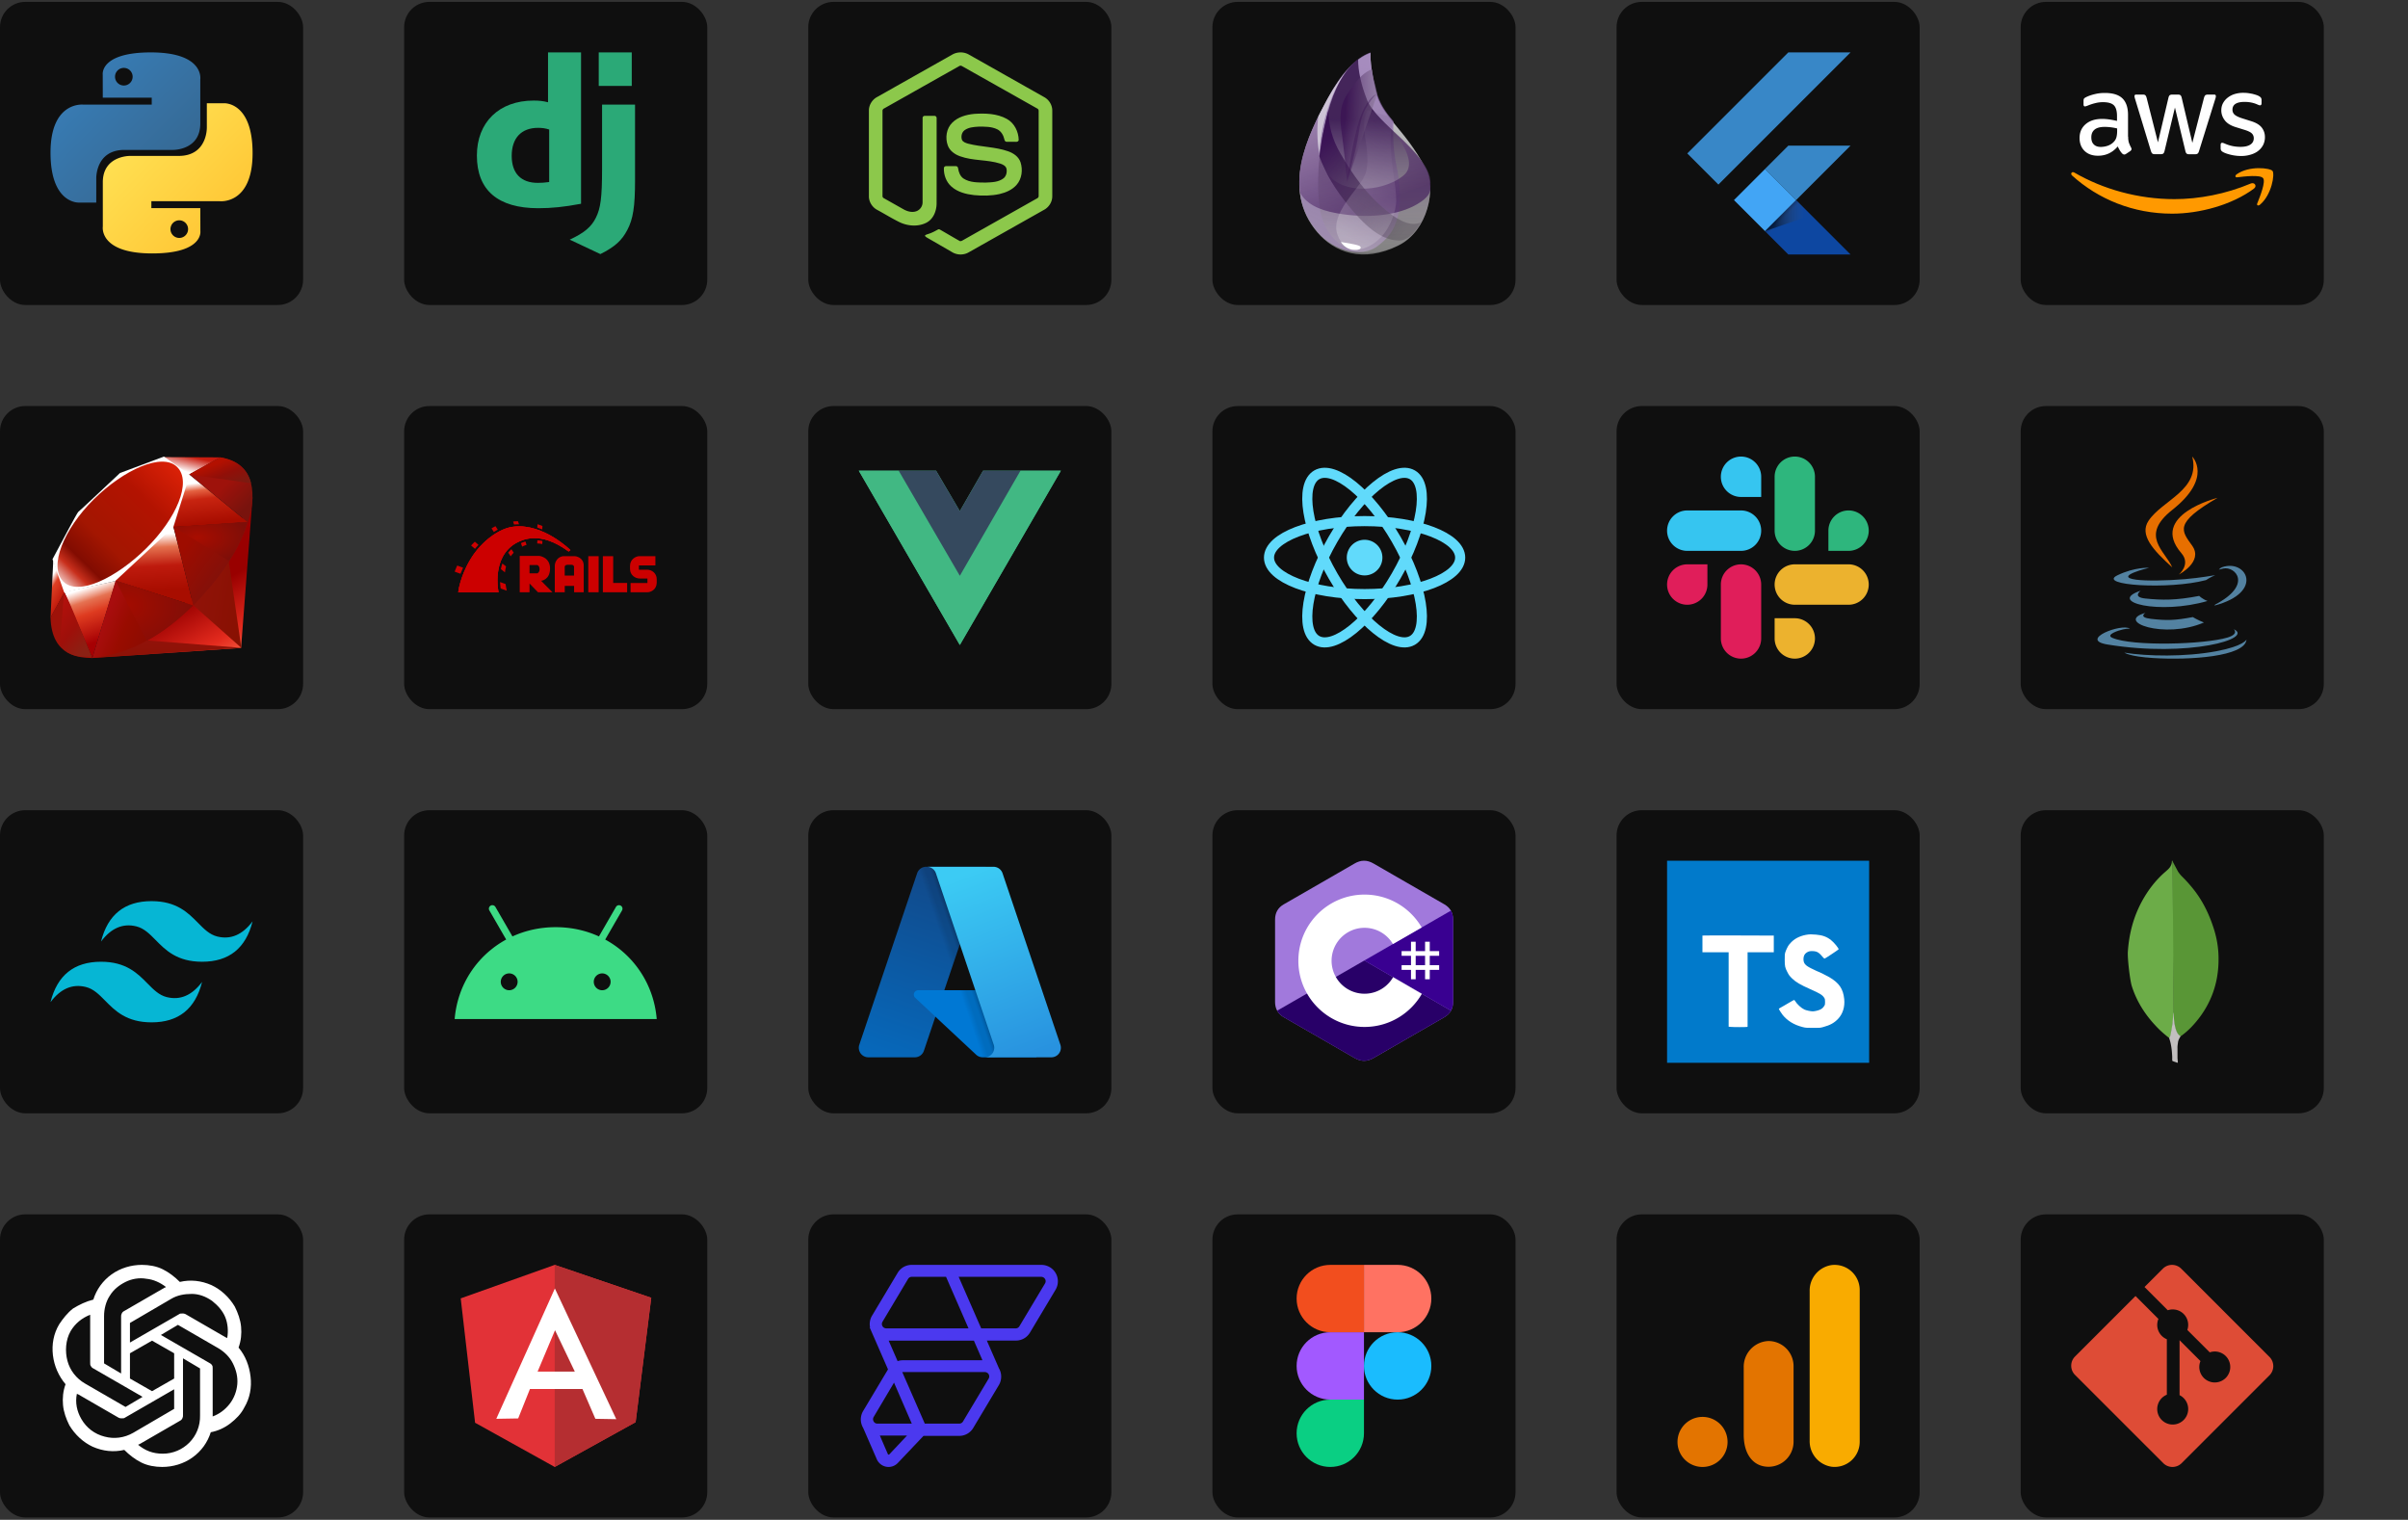 <svg xmlns="http://www.w3.org/2000/svg" width="572" height="361" fill="none"><rect width="100%" height="100%" fill="#333333" stroke="none"/><rect width="72" height="72" y=".447" fill="#0F0F0F" rx="6"/><path fill="url(#a)" d="M35.827 12.447c-12.185 0-11.424 5.285-11.424 5.285l.013 5.474h11.628v1.644H19.797S12 23.966 12 36.26c0 12.296 6.806 11.86 6.806 11.86h4.061v-5.706s-.219-6.805 6.698-6.805h11.533s6.48.104 6.48-6.263V18.82s.984-6.372-11.75-6.372Zm-6.412 3.682a2.092 2.092 0 1 1 .003 4.184 2.092 2.092 0 0 1-.003-4.184Z"/><path fill="url(#b)" d="M36.173 60.197c12.185 0 11.425-5.284 11.425-5.284l-.014-5.475H35.956v-1.643h16.246S60 48.679 60 36.383c0-12.295-6.806-11.859-6.806-11.859h-4.062v5.706s.22 6.805-6.697 6.805H30.902s-6.48-.104-6.48 6.263v10.528s-.983 6.371 11.75 6.371h.001Zm6.412-3.681a2.09 2.09 0 0 1-1.933-2.893 2.089 2.089 0 0 1 2.734-1.133 2.09 2.09 0 0 1 1.132 2.734 2.09 2.09 0 0 1-1.933 1.292Z"/><rect width="72" height="72" x="96" y=".447" fill="#0F0F0F" rx="6"/><path fill="#2BA977" d="M130.179 12.447h7.844v35.951c-4.018.76-6.976 1.06-10.176 1.06-9.58-.01-14.567-4.29-14.567-12.51 0-7.92 5.29-13.06 13.487-13.06 1.272 0 2.241.1 3.412.4v-11.84Zm.275 18.319c-.919-.3-1.676-.4-2.645-.4-3.967 0-6.259 2.42-6.259 6.66 0 4.13 2.191 6.41 6.209 6.41.868 0 1.574-.049 2.695-.199V30.766Z"/><path fill="#2BA977" d="M150.85 24.852v18c0 6.2-.464 9.18-1.827 11.75-1.272 2.472-2.948 4.03-6.411 5.75l-7.278-3.43c3.463-1.609 5.138-3.03 6.208-5.2 1.121-2.22 1.474-4.79 1.474-11.55v-15.32h7.834Zm-8.624-12.405h7.844v7.97h-7.844v-7.97Z"/><rect width="72" height="72" x="192" y=".447" fill="#0F0F0F" rx="6"/><path fill="#8CC84B" d="M226.214 12.96c1.19-.682 2.74-.685 3.929 0 5.983 3.38 11.967 6.755 17.949 10.137 1.125.634 1.877 1.886 1.866 3.183v20.338c.008 1.35-.819 2.632-2.006 3.25-5.963 3.363-11.922 6.729-17.884 10.09-1.215.695-2.796.642-3.973-.11-1.788-1.036-3.579-2.067-5.366-3.103-.366-.218-.778-.39-1.036-.745.228-.307.636-.346.967-.48.747-.237 1.432-.618 2.118-.988.173-.118.385-.073.551.033 1.528.877 3.044 1.779 4.577 2.647.328.189.659-.062.939-.218 5.851-3.307 11.71-6.602 17.56-9.91a.58.58 0 0 0 .319-.572c.004-6.709.001-13.42.002-20.128a.628.628 0 0 0-.375-.628c-5.942-3.346-11.881-6.698-17.822-10.045a.62.62 0 0 0-.7 0c-5.941 3.347-11.879 6.702-17.82 10.048a.621.621 0 0 0-.377.625v20.13a.566.566 0 0 0 .323.565c1.585.898 3.173 1.79 4.759 2.687.894.48 1.991.767 2.976.398a2.256 2.256 0 0 0 1.461-2.121c.009-6.67-.004-13.34.007-20.01-.022-.296.259-.54.547-.513.761-.005 1.524-.01 2.286.002.318-.007.537.312.498.61-.004 6.712.008 13.425-.006 20.137.002 1.789-.733 3.735-2.387 4.61-2.039 1.057-4.558.833-6.572-.18-1.743-.87-3.407-1.897-5.12-2.83-1.19-.615-2.012-1.902-2.004-3.251V26.28c-.012-1.324.77-2.598 1.93-3.223 5.962-3.364 11.923-6.732 17.884-10.098Z"/><path fill="#8CC84B" d="M231.415 27.048c2.6-.168 5.384-.1 7.723 1.182 1.812.981 2.816 3.041 2.848 5.054-.05.271-.334.421-.593.403-.755-.002-1.509.01-2.264-.006-.32.013-.506-.282-.546-.565-.217-.963-.742-1.917-1.648-2.381-1.392-.697-3.005-.662-4.522-.648-1.108.06-2.299.155-3.237.806-.72.494-.939 1.49-.682 2.292.242.576.907.762 1.451.933 3.134.82 6.454.738 9.528 1.817 1.273.44 2.517 1.294 2.953 2.627.57 1.785.32 3.92-.95 5.353-1.031 1.18-2.531 1.822-4.028 2.171-1.991.444-4.058.455-6.08.258-1.901-.217-3.88-.716-5.347-2.012-1.255-1.09-1.869-2.788-1.808-4.426.015-.277.29-.47.556-.447.759-.007 1.519-.009 2.279 0 .303-.021.528.241.544.527.14.918.485 1.88 1.285 2.425 1.544.996 3.481.927 5.249.955 1.465-.065 3.109-.084 4.305-1.052.63-.553.817-1.477.647-2.271-.185-.671-.887-.984-1.49-1.188-3.093-.979-6.451-.624-9.514-1.73-1.244-.44-2.447-1.27-2.925-2.549-.666-1.808-.361-4.045 1.043-5.43 1.369-1.378 3.344-1.909 5.223-2.098Z"/><rect width="72" height="72" x="288" y=".447" fill="#0F0F0F" rx="6"/><path fill="url(#c)" fill-rule="evenodd" d="M325.565 12.56c-3.525 1.252-6.823 4.891-10.122 10.805-4.89 8.985-11.145 21.723-2.502 31.845 3.981 4.663 10.691 7.393 19.335 3.07 6.937-3.525 8.984-13.647 6.369-18.31-5.232-9.781-10.464-12.17-11.829-18.197-.909-4.095-1.364-7.165-1.251-9.213Z" clip-rule="evenodd"/><path fill="url(#d)" fill-rule="evenodd" d="M325.565 12.446c-3.525 1.251-6.937 4.89-10.122 10.805-4.89 8.985-11.145 21.723-2.502 31.845 3.981 4.663 10.577 6.141 14.217 3.412 2.388-1.82 3.98-3.526 4.89-7.165 1.024-4.095.228-9.44-.341-12.056-.682-3.184-.91-6.596-.682-10.463 0 0-.114 0-.114-.114-1.934-2.275-3.298-4.322-3.981-7.165-1.023-3.98-1.478-7.052-1.365-9.099Z" clip-rule="evenodd"/><path fill="url(#e)" fill-rule="evenodd" d="M322.608 14.04c-3.298 2.615-5.686 6.937-7.278 12.965-2.389 9.098-2.616 17.514-1.82 22.518 1.592 9.554 10.122 13.08 18.766 8.644 5.345-2.73 7.62-8.53 7.506-14.899-.114-6.596-12.852-13.989-15.013-19.448-1.478-3.753-2.161-6.938-2.161-9.78Z" clip-rule="evenodd"/><path fill="url(#f)" fill-rule="evenodd" d="M330.911 31.099c3.98 5.004 4.777 8.53 2.616 10.463-3.299 2.957-11.487 4.89-16.491 1.365-3.412-2.388-4.663-7.506-3.867-15.354-1.365 2.957-2.616 5.8-3.526 8.871-.91 2.957-1.251 6.142-.796 9.326 1.251 2.389 4.094 4.095 8.757 4.89 6.938 1.252 13.534.57 17.97-1.591 2.957-1.479 4.322-2.957 4.208-4.436.114-2.16-.569-4.208-2.047-6.255-1.365-2.047-3.64-4.436-6.824-7.28Z" clip-rule="evenodd"/><path fill="url(#g)" fill-rule="evenodd" d="M315.557 26.095c0 3.64.91 7.051 2.843 10.35 2.844 4.89 6.142 9.78 11.146 13.76 3.298 2.73 6.028 3.527 7.961 2.617-1.592 2.957-3.412 4.322-5.231 4.322-2.73-.114-6.142-1.252-11.487-7.734-3.64-4.322-6.028-8.416-7.393-12.283.227-1.479.455-3.071.682-4.55.342-1.478.797-3.639 1.479-6.482Z" clip-rule="evenodd"/><path fill="url(#h)" fill-rule="evenodd" d="M324.087 31.099c.341 2.957 1.478 7.733 0 10.804-1.479 3.184-8.189 8.871-6.369 13.875 1.82 5.005 6.369 3.867 9.212 1.593 2.844-2.275 4.322-6.028 4.663-8.758.341-2.616-.796-7.734-1.137-12.17-.228-2.956-.114-5.458.455-7.62l-.91-1.137-5.118-1.478c-.682 1.251-1.024 2.843-.796 4.89Z" clip-rule="evenodd"/><path fill="url(#i)" fill-rule="evenodd" d="M325.907 16.428c-1.706.682-3.185 2.047-4.663 4.208-2.275 3.07-3.412 5.004-2.502 11.146.568 4.094.909 7.847 1.251 11.373l7.165-20.813c-.228-1.024-.455-2.047-.683-2.843-.341-1.024-.455-1.934-.568-3.071Z" clip-rule="evenodd"/><path fill="#330A4C" fill-opacity=".316" fill-rule="evenodd" d="M327.044 22.227c-1.82 1.024-3.184 3.299-4.208 6.483-1.024 3.298-1.933 7.848-2.73 13.762 1.138-3.753 1.82-6.483 2.161-8.189.569-2.502.683-6.141 2.161-8.53.91-1.592 1.82-2.73 2.616-3.526Z" clip-rule="evenodd"/><path fill="#fff" fill-rule="evenodd" d="M318.514 57.484c2.957.455 4.549.797 4.663 1.138.228.455-.341.91-2.047.682-1.024-.227-1.933-.796-2.616-1.82Z" clip-rule="evenodd"/><path fill="#EDEDED" fill-opacity=".603" fill-rule="evenodd" d="M320.106 16.428a47.192 47.192 0 0 0-4.322 6.255c-1.251 2.16-2.047 3.867-2.615 4.89-.114.797-.228 2.048-.228 3.64s.114 3.298.455 5.232c.228-3.754.91-7.507 2.161-11.032 1.137-3.526 2.73-6.597 4.549-8.985Z" clip-rule="evenodd"/><rect width="72" height="72" x="384" y=".447" fill="#0F0F0F" rx="6"/><path fill="#42A5F5" fill-opacity=".8" d="m408.192 43.837-7.392-7.392 24-23.998h14.781l-31.389 31.39Zm31.389-9.244H424.8l-5.537 5.536 7.392 7.392"/><path fill="#0D47A1" d="m419.263 54.91 5.537 5.537h14.781L426.655 47.52"/><path fill="#42A5F5" d="m411.889 47.525 7.38-7.381 7.38 7.38-7.38 7.381-7.38-7.38Z"/><path fill="url(#j)" d="m419.269 54.905 7.38-7.38 1.03 1.03-7.38 7.38-1.03-1.03Z"/><path fill="url(#k)" d="m419.263 54.911 10.967-3.789-3.575-3.602"/><rect width="72" height="72" x="480" y=".447" fill="#0F0F0F" rx="6"/><path fill="#fff" d="M505.527 32.472c0 .591.064 1.07.175 1.421.128.352.288.735.511 1.15a.69.69 0 0 1 .112.367c0 .16-.096.32-.303.479l-1.006.67a.765.765 0 0 1-.415.144c-.16 0-.319-.08-.479-.223a4.935 4.935 0 0 1-.575-.75 12.736 12.736 0 0 1-.495-.943c-1.245 1.47-2.809 2.203-4.693 2.203-1.341 0-2.411-.383-3.193-1.149s-1.181-1.788-1.181-3.065c0-1.357.479-2.459 1.452-3.289.974-.83 2.267-1.245 3.912-1.245.542 0 1.101.048 1.692.128s1.197.207 1.836.35v-1.165c0-1.213-.256-2.059-.751-2.554-.51-.495-1.373-.734-2.602-.734-.559 0-1.133.064-1.724.207-.591.144-1.165.32-1.724.543a4.523 4.523 0 0 1-.559.208.974.974 0 0 1-.255.048c-.224 0-.335-.16-.335-.495v-.782c0-.256.031-.447.111-.56.08-.111.224-.223.447-.334.559-.288 1.23-.527 2.012-.719a9.676 9.676 0 0 1 2.49-.303c1.9 0 3.289.43 4.183 1.293.878.862 1.325 2.171 1.325 3.927v5.172h.032Zm-6.482 2.427a5.18 5.18 0 0 0 1.645-.287 3.56 3.56 0 0 0 1.516-1.022 2.53 2.53 0 0 0 .543-1.022c.096-.383.16-.846.16-1.389v-.67a13.354 13.354 0 0 0-1.469-.271 12.046 12.046 0 0 0-1.501-.096c-1.069 0-1.852.207-2.378.638-.527.431-.783 1.038-.783 1.836 0 .75.192 1.31.591 1.692.383.4.942.591 1.676.591Zm12.82 1.724c-.288 0-.479-.048-.607-.16-.128-.095-.239-.319-.335-.622l-3.752-12.34c-.096-.32-.144-.527-.144-.639 0-.255.128-.4.384-.4h1.564c.303 0 .511.049.623.16.127.096.223.32.319.623l2.682 10.569 2.49-10.569c.08-.32.176-.527.304-.622.127-.096.351-.16.638-.16h1.277c.304 0 .511.048.639.16.128.095.24.319.303.622l2.523 10.696 2.762-10.696c.095-.32.207-.527.319-.622.128-.096.335-.16.622-.16h1.485c.256 0 .399.128.399.399 0 .08-.016.16-.032.256a2.338 2.338 0 0 1-.111.399l-3.848 12.34c-.096.32-.207.527-.335.623-.128.095-.335.16-.607.16h-1.373c-.303 0-.511-.049-.638-.16-.128-.112-.24-.32-.304-.639l-2.474-10.297-2.459 10.281c-.079.32-.175.527-.303.639-.128.111-.351.16-.638.16h-1.373Zm20.514.431c-.83 0-1.661-.096-2.459-.287-.798-.192-1.421-.4-1.836-.639-.255-.143-.431-.303-.495-.447a1.14 1.14 0 0 1-.095-.447v-.814c0-.335.127-.495.367-.495a.9.9 0 0 1 .287.048c.096.032.24.096.399.16.543.24 1.134.43 1.756.559a9.598 9.598 0 0 0 1.9.191c1.006 0 1.788-.175 2.331-.527.543-.35.83-.862.83-1.516 0-.447-.144-.815-.431-1.118-.287-.303-.83-.575-1.612-.83l-2.315-.718c-1.166-.367-2.028-.91-2.554-1.629-.527-.702-.799-1.484-.799-2.315 0-.67.144-1.26.431-1.771a4.124 4.124 0 0 1 1.15-1.31 5.072 5.072 0 0 1 1.66-.83 6.963 6.963 0 0 1 2.012-.271c.351 0 .718.016 1.069.064.367.048.703.112 1.038.175.319.08.622.16.91.256.287.096.511.191.67.287.224.128.384.256.479.4.096.127.144.302.144.526v.75c0 .336-.128.511-.367.511-.128 0-.335-.064-.607-.191-.91-.415-1.932-.623-3.065-.623-.91 0-1.628.144-2.123.447-.495.303-.751.766-.751 1.42 0 .448.16.831.479 1.134.32.304.91.607 1.756.878l2.267.719c1.15.367 1.98.878 2.475 1.532.495.655.734 1.405.734 2.235a4.11 4.11 0 0 1-.415 1.852 4.287 4.287 0 0 1-1.165 1.405c-.495.4-1.086.686-1.772.894a7.596 7.596 0 0 1-2.283.335Z"/><path fill="#F90" fill-rule="evenodd" d="M535.396 44.812c-5.252 3.88-12.883 5.939-19.444 5.939-9.196 0-17.481-3.4-23.739-9.052-.495-.447-.048-1.054.542-.703 6.769 3.928 15.119 6.306 23.755 6.306 5.827 0 12.229-1.213 18.12-3.703.878-.4 1.628.574.766 1.213Z" clip-rule="evenodd"/><path fill="#F90" fill-rule="evenodd" d="M537.583 42.321c-.67-.862-4.438-.415-6.146-.207-.511.064-.591-.383-.128-.719 3.002-2.107 7.935-1.5 8.509-.798.575.719-.159 5.651-2.969 8.014-.431.367-.846.176-.655-.303.639-1.58 2.06-5.14 1.389-5.987Z" clip-rule="evenodd"/><rect width="72" height="72" y="96.447" fill="#0F0F0F" rx="6"/><path fill="url(#l)" d="m49.188 140.041-27.405 16.273 35.484-2.408L60 118.126l-10.813 21.915Z"/><path fill="url(#m)" d="m57.325 153.881-3.05-21.05-8.307 10.97 11.357 10.081v-.001Z"/><path fill="url(#n)" d="m57.367 153.882-22.344-1.754-13.122 4.14 35.466-2.386Z"/><path fill="url(#o)" d="m21.933 156.274 5.582-18.287-12.283 2.626 6.7 15.66.001.001Z"/><path fill="url(#p)" d="m45.966 143.861-5.136-20.118-14.699 13.778 19.835 6.34Z"/><path fill="url(#q)" d="M58.835 124.027 44.94 112.68l-3.87 12.508 17.764-1.161Z"/><path fill="url(#r)" d="m52.337 108.634-8.171 4.516-5.156-4.577 13.327.061Z"/><path fill="url(#s)" d="m12 146.746 3.423-6.243-2.769-7.438L12 146.746Z"/><path fill="#fff" d="m12.47 132.831 2.786 7.903 12.106-2.716 13.821-12.845 3.9-12.389-6.14-4.337-10.442 3.908c-3.29 3.06-9.674 9.114-9.904 9.228-.228.116-4.216 7.653-6.127 11.248Z"/><path fill="url(#t)" d="M22.253 118.635c7.13-7.07 16.321-11.246 19.849-7.687 3.525 3.559-.214 12.208-7.344 19.275-7.13 7.066-16.207 11.473-19.732 7.914-3.527-3.556.097-12.435 7.227-19.502Z"/><path fill="url(#u)" d="m21.933 156.265 5.538-18.344 18.393 5.909c-6.65 6.236-14.047 11.507-23.931 12.435Z"/><path fill="url(#v)" d="m41.208 125.137 4.721 18.703c5.555-5.841 10.541-12.121 12.983-19.888l-17.704 1.185Z"/><path fill="url(#w)" d="M58.864 124.047c1.89-5.703 2.326-13.884-6.585-15.403l-7.312 4.038 13.897 11.365Z"/><path fill="#9E1209" d="M12 146.666c.262 9.412 7.052 9.552 9.945 9.635l-6.682-15.605-3.263 5.97Z"/><path fill="url(#x)" d="M41.234 125.166a4428.02 4428.02 0 0 0 13.046 7.99c.271.153 3.71-5.797 4.49-9.16l-17.536 1.17Z"/><path fill="url(#y)" d="m27.464 137.921 7.403 14.284c4.378-2.374 7.806-5.267 10.946-8.365l-18.35-5.919Z"/><path fill="url(#z)" d="m15.234 140.715-1.049 12.491c1.98 2.704 4.703 2.939 7.559 2.728-2.067-5.143-6.195-15.427-6.51-15.219Z"/><path fill="url(#A)" d="m44.924 112.713 14.708 2.064c-.785-3.326-3.196-5.472-7.305-6.143l-7.403 4.079Z"/><rect width="72" height="72" x="96" y="96.447" fill="#0F0F0F" rx="6"/><path fill="#C00" d="M149.78 138.49v2.195h3.965c.812 0 2.207-.594 2.255-2.255v-.849c0-1.419-1.164-2.255-2.255-2.255h-1.976v-1.019h3.916v-2.206h-3.759c-.97 0-2.267.8-2.267 2.291v.764c0 1.491 1.285 2.255 2.267 2.255 2.728.012-.654 0 1.867 0v1.067l-4.013.012Zm-21.241-.533s2.121-.182 2.121-2.922-2.57-2.995-2.57-2.995h-4.632v8.645h2.328v-2.086l2.013 2.086h3.443l-2.703-2.728Zm-.898-1.77h-1.855v-1.977h1.867s.522.194.522.982-.534.995-.534.995Zm8.766-4.086h-2.364c-1.685 0-2.255 1.527-2.255 2.255v6.329h2.364v-1.516h2.219v1.516h2.291v-6.329c0-1.843-1.673-2.255-2.255-2.255Zm-.036 4.619h-2.231v-2.097s0-.473.74-.473h.812c.655 0 .667.473.667.473v2.097h.012Zm3.37-4.619h2.462v8.584h-2.462v-8.584Zm5.917 6.365v-6.365h-2.449v8.584h5.759v-2.219h-3.31Z"/><path fill="#C00" d="M108.849 140.683h9.578s-1.831-8.353 4.231-11.736c1.322-.643 5.529-3.043 12.415 2.049.219-.182.425-.327.425-.327s-6.305-6.293-13.325-5.59c-3.528.315-7.868 3.528-10.415 7.772-2.546 4.243-2.909 7.832-2.909 7.832Z"/><path fill="#C00" d="M108.849 140.683h9.578s-1.831-8.353 4.231-11.736c1.322-.643 5.529-3.043 12.415 2.049.219-.182.425-.327.425-.327s-6.305-6.293-13.325-5.59c-3.528.315-7.868 3.528-10.415 7.772-2.546 4.243-2.909 7.832-2.909 7.832Z"/><path fill="#C00" d="M108.849 140.685h9.578s-1.831-8.354 4.231-11.736c1.322-.643 5.529-3.043 12.415 2.049.219-.182.425-.328.425-.328s-6.305-6.292-13.325-5.589c-3.54.315-7.881 3.528-10.427 7.772-2.546 4.243-2.897 7.832-2.897 7.832Zm19.956-14.925.049-.812c-.109-.061-.413-.206-1.176-.425l-.049.801c.4.133.788.278 1.176.436Z"/><path fill="#C00" d="m127.653 128.329-.048.764c.4.012.8.06 1.2.145l.049-.751a8.536 8.536 0 0 0-1.201-.158Zm-4.486-3.783h.122l-.243-.739a9.77 9.77 0 0 0-1.164.072l.231.716c.351-.037.703-.049 1.054-.049Zm.582 4.462.279.837a7.63 7.63 0 0 1 1.055-.425l-.267-.8a8.89 8.89 0 0 0-1.067.388Zm-5.504-3.189-.546-.836c-.303.157-.618.327-.945.521l.557.849c.316-.194.619-.376.934-.534Zm2.485 5.456.582.873a6.81 6.81 0 0 1 .716-.861l-.546-.824a6.702 6.702 0 0 0-.752.812Zm-1.758 3.904.983.776c.048-.473.133-.946.254-1.418l-.873-.691c-.157.448-.267.897-.364 1.333Zm-5.31-5.759-.861-.752c-.315.304-.618.607-.897.91l.934.8c.254-.327.533-.655.824-.958Zm-3.661 5.42-1.395-.509c-.23.521-.485 1.127-.606 1.454l1.394.51c.158-.413.413-1.007.607-1.455Zm8.79 3.419c.024.642.084 1.164.145 1.527l1.455.522a16.187 16.187 0 0 1-.291-1.576l-1.309-.473Z"/><rect width="72" height="72" x="192" y="96.447" fill="#0F0F0F" rx="6"/><path fill="#41B883" d="M242.4 111.808h9.6l-24 41.4-24-41.4h18.36l5.64 9.6 5.52-9.6h8.88Z"/><path fill="#41B883" d="m204 111.808 24 41.4 24-41.4h-9.6l-14.4 24.84-14.52-24.84H204Z"/><path fill="#35495E" d="m213.48 111.808 14.52 24.96 14.4-24.96h-8.88l-5.52 9.6-5.64-9.6h-8.88Z"/><rect width="72" height="72" x="288" y="96.447" fill="#0F0F0F" rx="6"/><path fill="#61DAFB" d="M324.147 136.679a4.231 4.231 0 1 0 .001-8.463 4.231 4.231 0 0 0-.001 8.463Z"/><path stroke="#61DAFB" stroke-width="2.4" d="M324.147 141.117c12.541 0 22.707-3.881 22.707-8.67 0-4.788-10.166-8.67-22.707-8.67s-22.707 3.882-22.707 8.67c0 4.789 10.166 8.67 22.707 8.67Z"/><path stroke="#61DAFB" stroke-width="2.4" d="M316.639 136.782c6.27 10.861 14.715 17.724 18.862 15.33 4.147-2.394 2.425-13.139-3.845-24-6.271-10.86-14.716-17.724-18.862-15.33-4.147 2.394-2.426 13.14 3.845 24Z"/><path stroke="#61DAFB" stroke-width="2.4" d="M316.639 128.112c-6.271 10.861-7.992 21.606-3.846 24 4.147 2.394 12.592-4.469 18.862-15.33 6.271-10.86 7.992-21.606 3.846-24-4.147-2.394-12.592 4.469-18.862 15.33Z"/><rect width="72" height="72" x="384" y="96.447" fill="#0F0F0F" rx="6"/><path fill="#36C5F0" fill-rule="evenodd" d="M413.564 108.447a4.794 4.794 0 0 0-4.789 4.799 4.795 4.795 0 0 0 4.791 4.799h4.791v-4.797a4.799 4.799 0 0 0-4.793-4.801c.002 0 .002 0 0 0Zm0 12.8h-12.773a4.795 4.795 0 0 0-4.791 4.799 4.795 4.795 0 0 0 4.789 4.801h12.775a4.795 4.795 0 0 0 4.791-4.799 4.796 4.796 0 0 0-4.791-4.801Z" clip-rule="evenodd"/><path fill="#2EB67D" fill-rule="evenodd" d="M443.904 126.045a4.795 4.795 0 0 0-4.791-4.799 4.795 4.795 0 0 0-4.791 4.799v4.801h4.791a4.796 4.796 0 0 0 4.791-4.801Zm-12.775 0v-12.8a4.796 4.796 0 0 0-4.789-4.799 4.795 4.795 0 0 0-4.791 4.799v12.8a4.795 4.795 0 0 0 4.789 4.801 4.796 4.796 0 0 0 4.791-4.801Z" clip-rule="evenodd"/><path fill="#ECB22E" fill-rule="evenodd" d="M426.338 156.447a4.795 4.795 0 0 0 4.791-4.799 4.795 4.795 0 0 0-4.791-4.799h-4.791v4.799a4.798 4.798 0 0 0 4.791 4.799Zm0-12.802h12.775a4.795 4.795 0 0 0 4.791-4.799 4.795 4.795 0 0 0-4.789-4.801H426.34a4.795 4.795 0 0 0-4.791 4.799 4.794 4.794 0 0 0 4.789 4.801Z" clip-rule="evenodd"/><path fill="#E01E5A" fill-rule="evenodd" d="M396 138.847a4.795 4.795 0 0 0 4.791 4.799 4.795 4.795 0 0 0 4.791-4.799v-4.799h-4.791a4.795 4.795 0 0 0-4.791 4.799Zm12.775 0v12.8a4.795 4.795 0 0 0 4.789 4.801 4.795 4.795 0 0 0 4.791-4.799v-12.798a4.795 4.795 0 0 0-4.789-4.801 4.791 4.791 0 0 0-4.791 4.797Z" clip-rule="evenodd"/><rect width="72" height="72" x="480" y="96.447" fill="#0F0F0F" rx="6"/><path fill="#5382A1" d="M509.641 145.569s-1.834 1.066 1.306 1.427c3.803.434 5.747.372 9.939-.421 0 0 1.102.691 2.641 1.289-9.396 4.027-21.266-.233-13.886-2.295Zm-1.148-5.256s-2.057 1.523 1.085 1.848c4.063.419 7.272.454 12.824-.615 0 0 .768.778 1.976 1.204-11.361 3.322-24.015.262-15.885-2.437Z"/><path fill="#E76F00" d="M518.173 131.399c2.315 2.666-.609 5.065-.609 5.065s5.879-3.035 3.179-6.836c-2.521-3.544-4.455-5.305 6.014-11.376 0 0-16.433 4.104-8.584 13.147"/><path fill="#5382A1" d="M530.6 149.455s1.358 1.119-1.495 1.984c-5.423 1.643-22.574 2.139-27.338.065-1.713-.744 1.499-1.778 2.509-1.996 1.054-.228 1.656-.185 1.656-.185-1.905-1.342-12.311 2.634-5.286 3.773 19.158 3.107 34.924-1.399 29.954-3.641Zm-20.077-14.587s-8.724 2.072-3.089 2.824c2.379.319 7.122.247 11.539-.123 3.611-.305 7.236-.952 7.236-.952s-1.273.545-2.194 1.174c-8.859 2.33-25.973 1.246-21.046-1.137 4.167-2.014 7.554-1.786 7.554-1.786Zm15.65 8.748c9.006-4.68 4.842-9.177 1.935-8.571-.712.148-1.03.276-1.03.276s.265-.414.77-.593c5.749-2.021 10.171 5.962-1.856 9.123 0 .001.139-.124.181-.235Z"/><path fill="#E76F00" d="M520.743 108.447s4.988 4.99-4.73 12.661c-7.793 6.155-1.777 9.663-.003 13.672-4.549-4.104-7.887-7.716-5.648-11.079 3.287-4.936 12.394-7.329 10.381-15.254"/><path fill="#5382A1" d="M511.408 156.297c8.644.553 21.919-.307 22.233-4.398 0 0-.604 1.551-7.144 2.782-7.378 1.389-16.478 1.227-21.875.337 0 0 1.105.914 6.786 1.279"/><rect width="72" height="72" y="192.447" fill="#0F0F0F" rx="6"/><path fill="#06B6D4" d="M36 214.048c-6.4 0-10.4 3.199-12 9.597 2.4-3.199 5.2-4.399 8.4-3.599 1.826.456 3.13 1.781 4.575 3.247 2.353 2.387 5.076 5.151 11.025 5.151 6.4 0 10.4-3.2 12-9.598-2.4 3.199-5.2 4.399-8.4 3.6-1.825-.457-3.13-1.781-4.575-3.247-2.353-2.388-5.077-5.151-11.025-5.151Zm-12 14.396c-6.4 0-10.4 3.199-12 9.597 2.4-3.199 5.2-4.399 8.4-3.599 1.825.457 3.13 1.781 4.575 3.246 2.353 2.388 5.077 5.152 11.025 5.152 6.4 0 10.4-3.199 12-9.598-2.4 3.2-5.2 4.399-8.4 3.599-1.826-.455-3.13-1.781-4.575-3.246-2.353-2.387-5.076-5.151-11.025-5.151Z"/><rect width="72" height="72" x="96" y="192.447" fill="#0F0F0F" rx="6"/><path fill="#3DDB85" d="M143.046 235.211a2.002 2.002 0 0 1-1.999-1.999c0-1.102.897-1.999 1.999-1.999s1.999.897 1.999 1.999a2.002 2.002 0 0 1-1.999 1.999Zm-22.092 0a2.002 2.002 0 0 1-1.999-1.999c0-1.102.897-1.999 1.999-1.999s1.999.897 1.999 1.999a2.002 2.002 0 0 1-1.999 1.999Zm22.809-12.04 3.995-6.918a.833.833 0 0 0-.935-1.218.833.833 0 0 0-.505.387l-4.044 7.006c-3.094-1.412-6.567-2.198-10.274-2.198-3.707 0-7.18.786-10.273 2.198l-4.045-7.006a.833.833 0 0 0-1.135-.304.83.83 0 0 0-.305 1.135l3.995 6.918c-6.859 3.731-11.551 10.675-12.237 18.88h48c-.687-8.204-5.378-15.149-12.237-18.88"/><rect width="72" height="72" x="192" y="192.447" fill="#0F0F0F" rx="6"/><path fill="url(#B)" d="M220.002 205.888h14.204l-14.745 43.713a2.272 2.272 0 0 1-1.452 1.432 2.267 2.267 0 0 1-.694.109h-11.054a2.263 2.263 0 0 1-2.236-1.928 2.261 2.261 0 0 1 .094-1.058l13.737-40.728a2.272 2.272 0 0 1 1.452-1.432c.224-.072.458-.109.694-.109v.001Z"/><path fill="#0078D4" d="M246.186 251.143h-12.754a2.25 2.25 0 0 1-.835-.158 2.339 2.339 0 0 1-.718-.453l-14.473-13.517a1.041 1.041 0 0 1 .124-1.625c.174-.118.378-.181.588-.181h22.523l5.543 15.935.002-.001Z"/><path fill="url(#C)" d="m234.257 205.889-9.943 29.323 16.246-.004 5.572 15.935h-12.706a2.243 2.243 0 0 1-.773-.14 2.31 2.31 0 0 1-.681-.39l-9.77-9.119-2.735 8.066a2.42 2.42 0 0 1-1.86 1.583h-11.339a2.248 2.248 0 0 1-1.851-.957 2.262 2.262 0 0 1-.28-2.066l13.715-40.66a2.23 2.23 0 0 1 1.449-1.462c.227-.073.464-.111.702-.109h14.254Z"/><path fill="url(#D)" d="M251.881 248.157a2.261 2.261 0 0 1-2.141 2.986h-15.831a2.265 2.265 0 0 0 2.144-2.986l-13.738-40.729a2.262 2.262 0 0 0-2.142-1.539h15.829a2.265 2.265 0 0 1 1.819.917c.14.189.249.399.325.622l13.738 40.729h-.003Z"/><rect width="72" height="72" x="288" y="192.447" fill="#0F0F0F" rx="6"/><path fill="#A179DC" d="M345.165 218.42c0-.799-.171-1.505-.517-2.111-.339-.596-.848-1.096-1.53-1.49-5.629-3.247-11.264-6.483-16.892-9.732-1.517-.876-2.988-.844-4.494.045-2.241 1.321-13.46 7.748-16.803 9.685-1.377.797-2.047 2.017-2.047 3.602-.002 6.528 0 13.056-.002 19.584 0 .782.164 1.474.494 2.071.34.614.856 1.127 1.553 1.531 3.343 1.936 14.564 8.363 16.804 9.685 1.507.889 2.978.921 4.495.045 5.628-3.25 11.264-6.486 16.894-9.732.698-.404 1.213-.917 1.553-1.531.33-.597.494-1.289.494-2.071 0 0 0-13.052-.002-19.581Z"/><path fill="#280068" d="m324.088 228.147-20.714 11.927c.34.614.856 1.127 1.553 1.531 3.343 1.937 14.564 8.364 16.804 9.685 1.507.889 2.978.921 4.495.045 5.628-3.249 11.264-6.486 16.894-9.732.698-.403 1.213-.917 1.553-1.53l-20.585-11.926Z"/><path fill="#390091" d="M345.165 218.42c0-.799-.171-1.506-.517-2.111l-20.56 11.838 20.585 11.925c.33-.597.494-1.29.494-2.071 0 0 0-13.053-.002-19.581Z"/><path fill="#fff" d="M336.284 223.688v2.23h2.229v-2.23h1.115v2.23h2.229v1.114h-2.229v2.23h2.229v1.114h-2.229v2.23h-1.115v-2.23h-2.229v2.23h-1.115v-2.23h-2.229v-1.114h2.229v-2.23h-2.229v-1.114h2.229v-2.23h1.115Zm2.229 3.344h-2.229v2.23h2.229v-2.23Z"/><path fill="#fff" d="M324.134 212.492c5.814 0 10.891 3.158 13.61 7.852l-.026-.045-6.842 3.939a7.821 7.821 0 0 0-6.653-3.854h-.089a7.826 7.826 0 0 0-6.795 11.71 7.823 7.823 0 0 0 13.615-.046l-.033.057 6.832 3.958c-2.69 4.654-7.697 7.802-13.444 7.865l-.175.001c-5.833 0-10.924-3.177-13.637-7.896a15.652 15.652 0 0 1-2.082-7.823c0-8.68 7.037-15.718 15.719-15.718Z"/><rect width="72" height="72" x="384" y="192.447" fill="#0F0F0F" rx="6"/><path fill="#017ACB" d="M396 204.447h48v48h-48v-48Z"/><path fill="#fff" d="M419.047 222.222h2.303v3.975h-6.225v17.685l-.165.045c-.225.06-3.188.06-3.825-.007l-.51-.045v-17.678H404.4v-3.975l1.972-.022c1.08-.015 3.855-.015 6.165 0s5.235.022 6.51.022Zm17.573 19.785c-.915.968-1.898 1.508-3.533 1.95-.712.195-.832.203-2.437.195-1.605-.007-1.733-.007-2.513-.21-2.017-.517-3.645-1.53-4.755-2.962-.315-.405-.832-1.245-.832-1.35 0-.03.075-.098.172-.143.098-.045.3-.172.465-.27.165-.097.465-.277.668-.382.202-.105.787-.45 1.297-.758.51-.307.975-.555 1.028-.555.052 0 .15.105.225.233.45.757 1.5 1.725 2.242 2.055.458.195 1.47.412 1.958.412.45 0 1.275-.195 1.717-.397.473-.218.713-.435.998-.87.195-.308.217-.39.21-.975 0-.54-.03-.69-.18-.938-.42-.69-.99-1.05-3.3-2.07-2.385-1.057-3.458-1.687-4.328-2.535-.645-.63-.772-.802-1.177-1.59-.525-1.012-.593-1.342-.6-2.85-.008-1.057.015-1.402.127-1.762.158-.54.668-1.583.9-1.845.48-.563.653-.735.99-1.013 1.02-.84 2.61-1.395 4.133-1.447.172 0 .742.03 1.275.067 1.53.128 2.572.503 3.577 1.305.758.6 1.905 2.01 1.793 2.198-.075.112-3.068 2.107-3.263 2.167-.12.038-.202-.007-.367-.202-1.02-1.223-1.433-1.485-2.423-1.545-.705-.045-1.08.037-1.552.352-.495.33-.735.833-.735 1.53.007 1.02.397 1.5 1.837 2.213.93.457 1.725.832 1.785.832.09 0 2.018.96 2.52 1.26 2.34 1.373 3.293 2.783 3.54 5.213.18 1.83-.337 3.502-1.462 4.687Z"/><rect width="72" height="72" x="480" y="192.447" fill="#0F0F0F" rx="6"/><path fill="#599636" d="m516.07 204.579 1.281 2.406c.288.444.6.837.967 1.203a33.565 33.565 0 0 1 3.006 3.399c2.17 2.849 3.634 6.014 4.68 9.437.627 2.091.967 4.236.992 6.404.105 6.484-2.117 12.052-6.599 16.679a19.062 19.062 0 0 1-2.355 2.013c-.444 0-.654-.34-.837-.654a5.39 5.39 0 0 1-.654-1.882c-.157-.785-.261-1.569-.21-2.379v-.366c-.036-.078-.427-36.075-.271-36.26Z"/><path fill="#6CAC48" d="M516.07 204.499c-.053-.105-.105-.026-.158.025.026.525-.157.993-.444 1.44-.315.444-.732.785-1.15 1.151-2.325 2.013-4.155 4.444-5.62 7.163-1.95 3.66-2.955 7.582-3.24 11.711-.13 1.49.471 6.745.94 8.262 1.281 4.025 3.582 7.399 6.563 10.326a28.595 28.595 0 0 0 2.324 1.988c.236 0 .261-.21.315-.366.104-.334.182-.675.236-1.02l.525-3.921-.291-36.759Z"/><path fill="#C2BFBF" d="M517.351 247.712c.052-.6.34-1.098.654-1.595-.315-.13-.549-.389-.732-.679a4.806 4.806 0 0 1-.39-.862c-.366-1.098-.444-2.25-.549-3.372v-.68c-.131.105-.158.993-.158 1.125a25.91 25.91 0 0 1-.471 3.53c-.078.471-.13.94-.42 1.358 0 .053 0 .105.026.183.471 1.386.6 2.798.679 4.236v.525c0 .627-.025.495.495.705.21.078.444.105.654.261.158 0 .183-.131.183-.236l-.078-.862v-2.406c-.025-.42.053-.837.105-1.23l.002-.001Z"/><rect width="72" height="72" y="288.447" fill="#0F0F0F" rx="6"/><path fill="#fff" d="M56.669 320.096c.6-1.65.75-3.3.6-4.95-.15-1.65-.75-3.3-1.5-4.8-1.35-2.25-3.3-4.05-5.55-5.1-2.4-1.05-4.95-1.35-7.5-.75-1.2-1.2-2.55-2.25-4.05-3s-3.3-1.05-4.95-1.05c-2.55 0-5.1.75-7.2 2.25-2.1 1.5-3.6 3.6-4.35 6-1.8.45-3.3 1.2-4.8 2.1-1.35 1.05-2.4 2.4-3.3 3.75-1.35 2.25-1.8 4.8-1.5 7.35.3 2.55 1.35 4.95 3 6.9-.6 1.65-.75 3.3-.6 4.95.15 1.65.75 3.3 1.5 4.8 1.35 2.25 3.3 4.05 5.55 5.1 2.4 1.05 4.95 1.35 7.5.75 1.2 1.2 2.55 2.25 4.05 3s3.3 1.05 4.95 1.05c2.55 0 5.1-.75 7.2-2.25 2.1-1.5 3.6-3.6 4.35-6 1.65-.3 3.3-1.05 4.65-2.1 1.35-1.05 2.55-2.25 3.3-3.75 1.35-2.25 1.8-4.8 1.5-7.35-.3-2.55-1.2-4.95-2.85-6.9Zm-18 25.2c-2.4 0-4.2-.75-5.85-2.1 0 0 .15-.15.3-.15l9.6-5.55c.3-.15.45-.3.6-.6.15-.3.15-.45.15-.75v-13.5l4.05 2.4v11.1c.15 5.25-4.05 9.15-8.85 9.15Zm-19.35-8.25c-1.05-1.8-1.5-3.9-1.05-6 0 0 .15.15.3.15l9.6 5.55c.3.15.45.15.75.15s.6 0 .75-.15l11.7-6.75v4.65l-9.75 5.7c-2.1 1.2-4.5 1.5-6.75.9-2.4-.6-4.35-2.1-5.55-4.2Zm-2.55-20.85c1.05-1.8 2.7-3.15 4.65-3.9v11.4c0 .3 0 .6.15.75.15.3.3.45.6.6l11.7 6.75-4.05 2.4-9.6-5.55c-2.1-1.2-3.6-3.15-4.2-5.4-.6-2.25-.45-4.95.75-7.05Zm33.15 7.65-11.7-6.75 4.05-2.4 9.6 5.55c1.5.9 2.7 2.1 3.45 3.6s1.2 3.15 1.05 4.95c-.15 1.65-.75 3.3-1.8 4.65-1.05 1.35-2.4 2.4-4.05 3v-11.4c0-.3 0-.6-.15-.75 0 0-.15-.3-.45-.45Zm4.05-6s-.15-.15-.3-.15l-9.6-5.55c-.3-.15-.45-.15-.75-.15s-.6 0-.75.15l-11.7 6.75v-4.65l9.75-5.7c1.5-.9 3.15-1.2 4.95-1.2 1.65 0 3.3.6 4.8 1.65 1.35 1.05 2.55 2.4 3.15 3.9.6 1.5.75 3.3.45 4.95Zm-25.2 8.4-4.05-2.4v-11.25c0-1.65.45-3.45 1.35-4.8.9-1.5 2.25-2.55 3.75-3.3s3.3-1.05 4.95-.75c1.65.15 3.3.9 4.65 1.95 0 0-.15.15-.3.15l-9.6 5.55c-.3.15-.45.3-.6.6-.15.3-.15.45-.15.75v13.5Zm2.1-4.8 5.25-3 5.25 3v6l-5.25 3-5.25-3v-6Z"/><rect width="72" height="72" x="96" y="288.447" fill="#0F0F0F" rx="6"/><path fill="#E23237" d="m109.44 308.403 22.329-7.956 22.931 7.815-3.713 29.542-19.218 10.643-18.917-10.501-3.412-29.543Z"/><path fill="#B52E31" d="m154.7 308.262-22.931-7.815v48l19.218-10.625 3.713-29.56Z"/><path fill="#fff" d="m131.805 306.052-13.914 30.957 5.198-.089 2.793-6.983h12.482l3.059 7.072 4.967.088-14.585-31.045Zm.035 9.918 4.703 9.83h-8.84l4.137-9.83Z"/><rect width="72" height="72" x="192" y="288.447" fill="#0F0F0F" rx="6"/><path fill="#4B39EF" fill-rule="evenodd" d="M247.363 300.447a3.91 3.91 0 0 1 3.458 2.052 3.914 3.914 0 0 1-.072 3.841l-.023.04-6.077 10.165a3.86 3.86 0 0 1-3.254 1.882l-.043.001h-6.939l2.884 6.602.012.02.017.031a3.915 3.915 0 0 1-.041 3.896l-.024.041-6.077 10.165a3.861 3.861 0 0 1-3.253 1.882h-8.56l-6.123 6.458-.011.012a3.037 3.037 0 0 1-2.773.851 3.066 3.066 0 0 1-2.209-1.819l-.011-.026-3.222-7.397-.017-.028-.018-.031-.009-.016a3.915 3.915 0 0 1 .042-3.896l.024-.041 5.893-9.859-4.343-9.942.08-.04-.001-.006a3.91 3.91 0 0 1 .436-2.704l.026-.045.024-.041 6.077-10.165a3.863 3.863 0 0 1 3.253-1.883h30.874Zm-31.907 40.541H209l1.896 4.386.004.012c.032.079.083.122.158.137.068.014.123 0 .174-.047l.009-.009 4.215-4.479Zm18.457-15.081h-19.516c-.022 0-.043 0-.065.002h-.006l5.351 12.241h8.21c.337 0 .662-.181.847-.471l.015-.024 6.085-10.171a1.03 1.03 0 0 0 .058-.972 1.067 1.067 0 0 0-.979-.605Zm-21.545 2.513-4.83 8.141a1.054 1.054 0 0 0-.031 1.037l.018.034.01.017.019.032.039.057.043.056.041.047.007.008.028.028.025.023a.953.953 0 0 0 .546.244l.047.004.027.001.034.001h8.195l-4.218-9.73Zm-1.27-9.973 2.121 4.865.041-.014a3.76 3.76 0 0 1 1.137-.195h.058l18.918-.001-2.03-4.655h-20.245Zm36.211-15.162h-19.586l5.353 12.243h8.206c.339 0 .664-.18.849-.471l.014-.024 6.086-10.171c.182-.303.202-.655.058-.971a1.067 1.067 0 0 0-.953-.606h-.027Zm-22.584 0h-8.161c-.336 0-.659.18-.843.47l-.015.024-6.07 10.171a1.037 1.037 0 0 0-.057.974c.161.357.532.594.947.604h19.538l-5.339-12.243Z" clip-rule="evenodd"/><rect width="72" height="72" x="288" y="288.447" fill="#0F0F0F" rx="6"/><path fill="#0ACF83" d="M316 348.447c4.416 0 8-3.584 8-8v-8h-8c-4.416 0-8 3.584-8 8s3.584 8 8 8Z"/><path fill="#A259FF" d="M308 324.447c0-4.416 3.584-8 8-8h8v16h-8c-4.416 0-8-3.584-8-8Z"/><path fill="#F24E1E" d="M308 308.447c0-4.416 3.584-8 8-8h8v16h-8c-4.416 0-8-3.584-8-8Z"/><path fill="#FF7262" d="M324 300.447h8c4.416 0 8 3.584 8 8s-3.584 8-8 8h-8v-16Z"/><path fill="#1ABCFE" d="M340 324.447c0 4.416-3.584 8-8 8s-8-3.584-8-8 3.584-8 8-8 8 3.584 8 8Z"/><rect width="71.999" height="71.999" x="384" y="288.448" fill="#0F0F0F" rx="6"/><path fill="#F9AB00" d="M441.759 342.441a5.964 5.964 0 0 1-6.668 5.955 6.117 6.117 0 0 1-5.221-6.2v-35.507a6.12 6.12 0 0 1 5.231-6.2 5.965 5.965 0 0 1 6.658 5.956v35.996Z"/><path fill="#E37400" d="M404.345 336.557a5.946 5.946 0 1 1 0 11.891 5.946 5.946 0 0 1 0-11.891Zm15.643-18.018a6.118 6.118 0 0 0-5.782 6.252v15.968c0 4.334 1.908 6.964 4.702 7.525a5.954 5.954 0 0 0 7.138-5.853v-17.917a5.966 5.966 0 0 0-5.956-5.977c-.033 0-.069 0-.102.002Z"/><rect width="72" height="72" x="480" y="288.447" fill="#0F0F0F" rx="6"/><path fill="#DE4C36" d="m539.094 322.309-20.957-20.957a3.093 3.093 0 0 0-4.371 0l-4.352 4.352 5.52 5.521a3.668 3.668 0 0 1 3.777.88 3.676 3.676 0 0 1 .872 3.8l5.321 5.32a3.677 3.677 0 0 1 3.8 6.075 3.679 3.679 0 0 1-6.004-4.001l-4.961-4.961-.001 13.056a3.679 3.679 0 1 1-3.024-.106v-13.179a3.676 3.676 0 0 1-1.997-4.824l-5.442-5.442-14.37 14.369a3.093 3.093 0 0 0 0 4.373l20.958 20.956a3.092 3.092 0 0 0 4.372 0l20.859-20.859a3.093 3.093 0 0 0 0-4.373Z"/><defs><linearGradient id="a" x1="16.613" x2="40.4" y1="16.742" y2="40.292" gradientUnits="userSpaceOnUse"><stop stop-color="#387EB8"/><stop offset="1" stop-color="#366994"/></linearGradient><linearGradient id="b" x1="31.213" x2="56.758" y1="31.864" y2="56.012" gradientUnits="userSpaceOnUse"><stop stop-color="#FFE052"/><stop offset="1" stop-color="#FFC331"/></linearGradient><linearGradient id="c" x1="324.631" x2="322.961" y1="16.073" y2="60.497" gradientUnits="userSpaceOnUse"><stop stop-color="#D9D8DC"/><stop offset="1" stop-color="#fff" stop-opacity=".385"/></linearGradient><linearGradient id="d" x1="324.023" x2="306.577" y1="15.333" y2="53.569" gradientUnits="userSpaceOnUse"><stop stop-color="#8D67AF" stop-opacity=".672"/><stop offset="1" stop-color="#9F8DAF"/></linearGradient><linearGradient id="e" x1="326.477" x2="326.477" y1="28.462" y2="59.219" gradientUnits="userSpaceOnUse"><stop stop-color="#26053D" stop-opacity=".762"/><stop offset="1" stop-color="#B7B4B4" stop-opacity=".278"/></linearGradient><linearGradient id="f" x1="314.997" x2="322.827" y1="29.343" y2="50.083" gradientUnits="userSpaceOnUse"><stop stop-color="#91739F" stop-opacity=".46"/><stop offset="1" stop-color="#32054F" stop-opacity=".54"/></linearGradient><linearGradient id="g" x1="332.694" x2="311.166" y1="56.082" y2="38.251" gradientUnits="userSpaceOnUse"><stop stop-color="#463D49" stop-opacity=".331"/><stop offset="1" stop-color="#340A50" stop-opacity=".821"/></linearGradient><linearGradient id="h" x1="327.367" x2="312.184" y1="28.117" y2="51.219" gradientUnits="userSpaceOnUse"><stop stop-color="#715383" stop-opacity=".145"/><stop offset="1" stop-color="#F4F4F4" stop-opacity=".234"/></linearGradient><linearGradient id="i" x1="329.888" x2="319.136" y1="33.829" y2="33.173" gradientUnits="userSpaceOnUse"><stop stop-color="#A5A1A8" stop-opacity=".356"/><stop offset="1" stop-color="#370C50" stop-opacity=".582"/></linearGradient><linearGradient id="j" x1="422.96" x2="423.991" y1="51.214" y2="52.244" gradientUnits="userSpaceOnUse"><stop offset=".2" stop-opacity=".15"/><stop offset=".85" stop-color="#616161" stop-opacity=".01"/></linearGradient><linearGradient id="k" x1="419.266" x2="430.233" y1="51.215" y2="51.215" gradientUnits="userSpaceOnUse"><stop offset=".2" stop-opacity=".55"/><stop offset=".85" stop-color="#616161" stop-opacity=".01"/></linearGradient><linearGradient id="l" x1="54.172" x2="44.057" y1="160.668" y2="142.783" gradientUnits="userSpaceOnUse"><stop stop-color="#FB7655"/><stop offset=".41" stop-color="#E42B1E"/><stop offset=".99" stop-color="#900"/><stop offset="1" stop-color="#900"/></linearGradient><linearGradient id="m" x1="59.216" x2="44.998" y1="145.649" y2="142.871" gradientUnits="userSpaceOnUse"><stop stop-color="#871101"/><stop offset=".99" stop-color="#911209"/><stop offset="1" stop-color="#911209"/></linearGradient><linearGradient id="n" x1="48.775" x2="48.592" y1="161.209" y2="152.191" gradientUnits="userSpaceOnUse"><stop stop-color="#871101"/><stop offset=".99" stop-color="#911209"/><stop offset="1" stop-color="#911209"/></linearGradient><linearGradient id="o" x1="21.375" x2="25.602" y1="139.31" y2="151.706" gradientUnits="userSpaceOnUse"><stop stop-color="#fff"/><stop offset=".23" stop-color="#E57252"/><stop offset=".46" stop-color="#DE3B20"/><stop offset=".99" stop-color="#A60003"/><stop offset="1" stop-color="#A60003"/></linearGradient><linearGradient id="p" x1="35.29" x2="36.056" y1="127.032" y2="140.449" gradientUnits="userSpaceOnUse"><stop stop-color="#fff"/><stop offset=".23" stop-color="#E4714E"/><stop offset=".56" stop-color="#BE1A0D"/><stop offset=".99" stop-color="#A80D00"/><stop offset="1" stop-color="#A80D00"/></linearGradient><linearGradient id="q" x1="47.638" x2="48.759" y1="114.63" y2="124.375" gradientUnits="userSpaceOnUse"><stop stop-color="#fff"/><stop offset=".18" stop-color="#E46342"/><stop offset=".4" stop-color="#C82410"/><stop offset=".99" stop-color="#A80D00"/><stop offset="1" stop-color="#A80D00"/></linearGradient><linearGradient id="r" x1="40.824" x2="42.405" y1="111.243" y2="104.54" gradientUnits="userSpaceOnUse"><stop stop-color="#fff"/><stop offset=".54" stop-color="#C81F11"/><stop offset=".99" stop-color="#BF0905"/><stop offset="1" stop-color="#BF0905"/></linearGradient><linearGradient id="s" x1="12.946" x2="17.08" y1="135.957" y2="138.548" gradientUnits="userSpaceOnUse"><stop stop-color="#fff"/><stop offset=".31" stop-color="#DE4024"/><stop offset=".99" stop-color="#BF190B"/><stop offset="1" stop-color="#BF190B"/></linearGradient><linearGradient id="t" x1="7.505" x2="44.655" y1="146.024" y2="107.714" gradientUnits="userSpaceOnUse"><stop stop-color="#BD0012"/><stop offset=".07" stop-color="#fff"/><stop offset=".17" stop-color="#fff"/><stop offset=".27" stop-color="#C82F1C"/><stop offset=".33" stop-color="#820C01"/><stop offset=".46" stop-color="#A31601"/><stop offset=".72" stop-color="#B31301"/><stop offset=".99" stop-color="#E82609"/><stop offset="1" stop-color="#E82609"/></linearGradient><linearGradient id="u" x1="36.002" x2="25.489" y1="149.882" y2="145.467" gradientUnits="userSpaceOnUse"><stop stop-color="#8C0C01"/><stop offset=".54" stop-color="#990C00"/><stop offset=".99" stop-color="#A80D0E"/><stop offset="1" stop-color="#A80D0E"/></linearGradient><linearGradient id="v" x1="55.251" x2="44.421" y1="136.432" y2="128.74" gradientUnits="userSpaceOnUse"><stop stop-color="#7E110B"/><stop offset=".99" stop-color="#9E0C00"/><stop offset="1" stop-color="#9E0C00"/></linearGradient><linearGradient id="w" x1="58.908" x2="53.816" y1="120.061" y2="114.891" gradientUnits="userSpaceOnUse"><stop stop-color="#79130D"/><stop offset=".99" stop-color="#9E120B"/><stop offset="1" stop-color="#9E120B"/></linearGradient><linearGradient id="z" x1="18.461" x2="9.33" y1="156.256" y2="148.676" gradientUnits="userSpaceOnUse"><stop stop-color="#8B2114"/><stop offset=".43" stop-color="#9E100A"/><stop offset=".99" stop-color="#B3100C"/><stop offset="1" stop-color="#B3100C"/></linearGradient><linearGradient id="A" x1="49.464" x2="52.056" y1="110.821" y2="117.377" gradientUnits="userSpaceOnUse"><stop stop-color="#B31000"/><stop offset=".44" stop-color="#910F08"/><stop offset=".99" stop-color="#791C12"/><stop offset="1" stop-color="#791C12"/></linearGradient><linearGradient id="B" x1="225.186" x2="210.425" y1="209.242" y2="252.847" gradientUnits="userSpaceOnUse"><stop stop-color="#114A8B"/><stop offset="1" stop-color="#0669BC"/></linearGradient><linearGradient id="C" x1="229.788" x2="226.374" y1="229.56" y2="230.718" gradientUnits="userSpaceOnUse"><stop stop-opacity=".3"/><stop offset=".1" stop-opacity=".2"/><stop offset=".3" stop-opacity=".1"/><stop offset=".6" stop-opacity=".1"/><stop offset="1" stop-opacity="0"/></linearGradient><linearGradient id="D" x1="227.904" x2="244.105" y1="207.971" y2="251.132" gradientUnits="userSpaceOnUse"><stop stop-color="#3CCBF4"/><stop offset="1" stop-color="#2892DF"/></linearGradient><radialGradient id="x" cx="0" cy="0" r="1" gradientTransform="matrix(12.2 0 0 6.375 46.846 127.681)" gradientUnits="userSpaceOnUse"><stop stop-color="#A80D00"/><stop offset=".99" stop-color="#7E0E08"/><stop offset="1" stop-color="#7E0E08"/></radialGradient><radialGradient id="y" cx="0" cy="0" r="1" gradientTransform="matrix(16.218 0 0 12.625 29.95 143.757)" gradientUnits="userSpaceOnUse"><stop stop-color="#A30C00"/><stop offset=".99" stop-color="#800E08"/><stop offset="1" stop-color="#800E08"/></radialGradient></defs></svg>